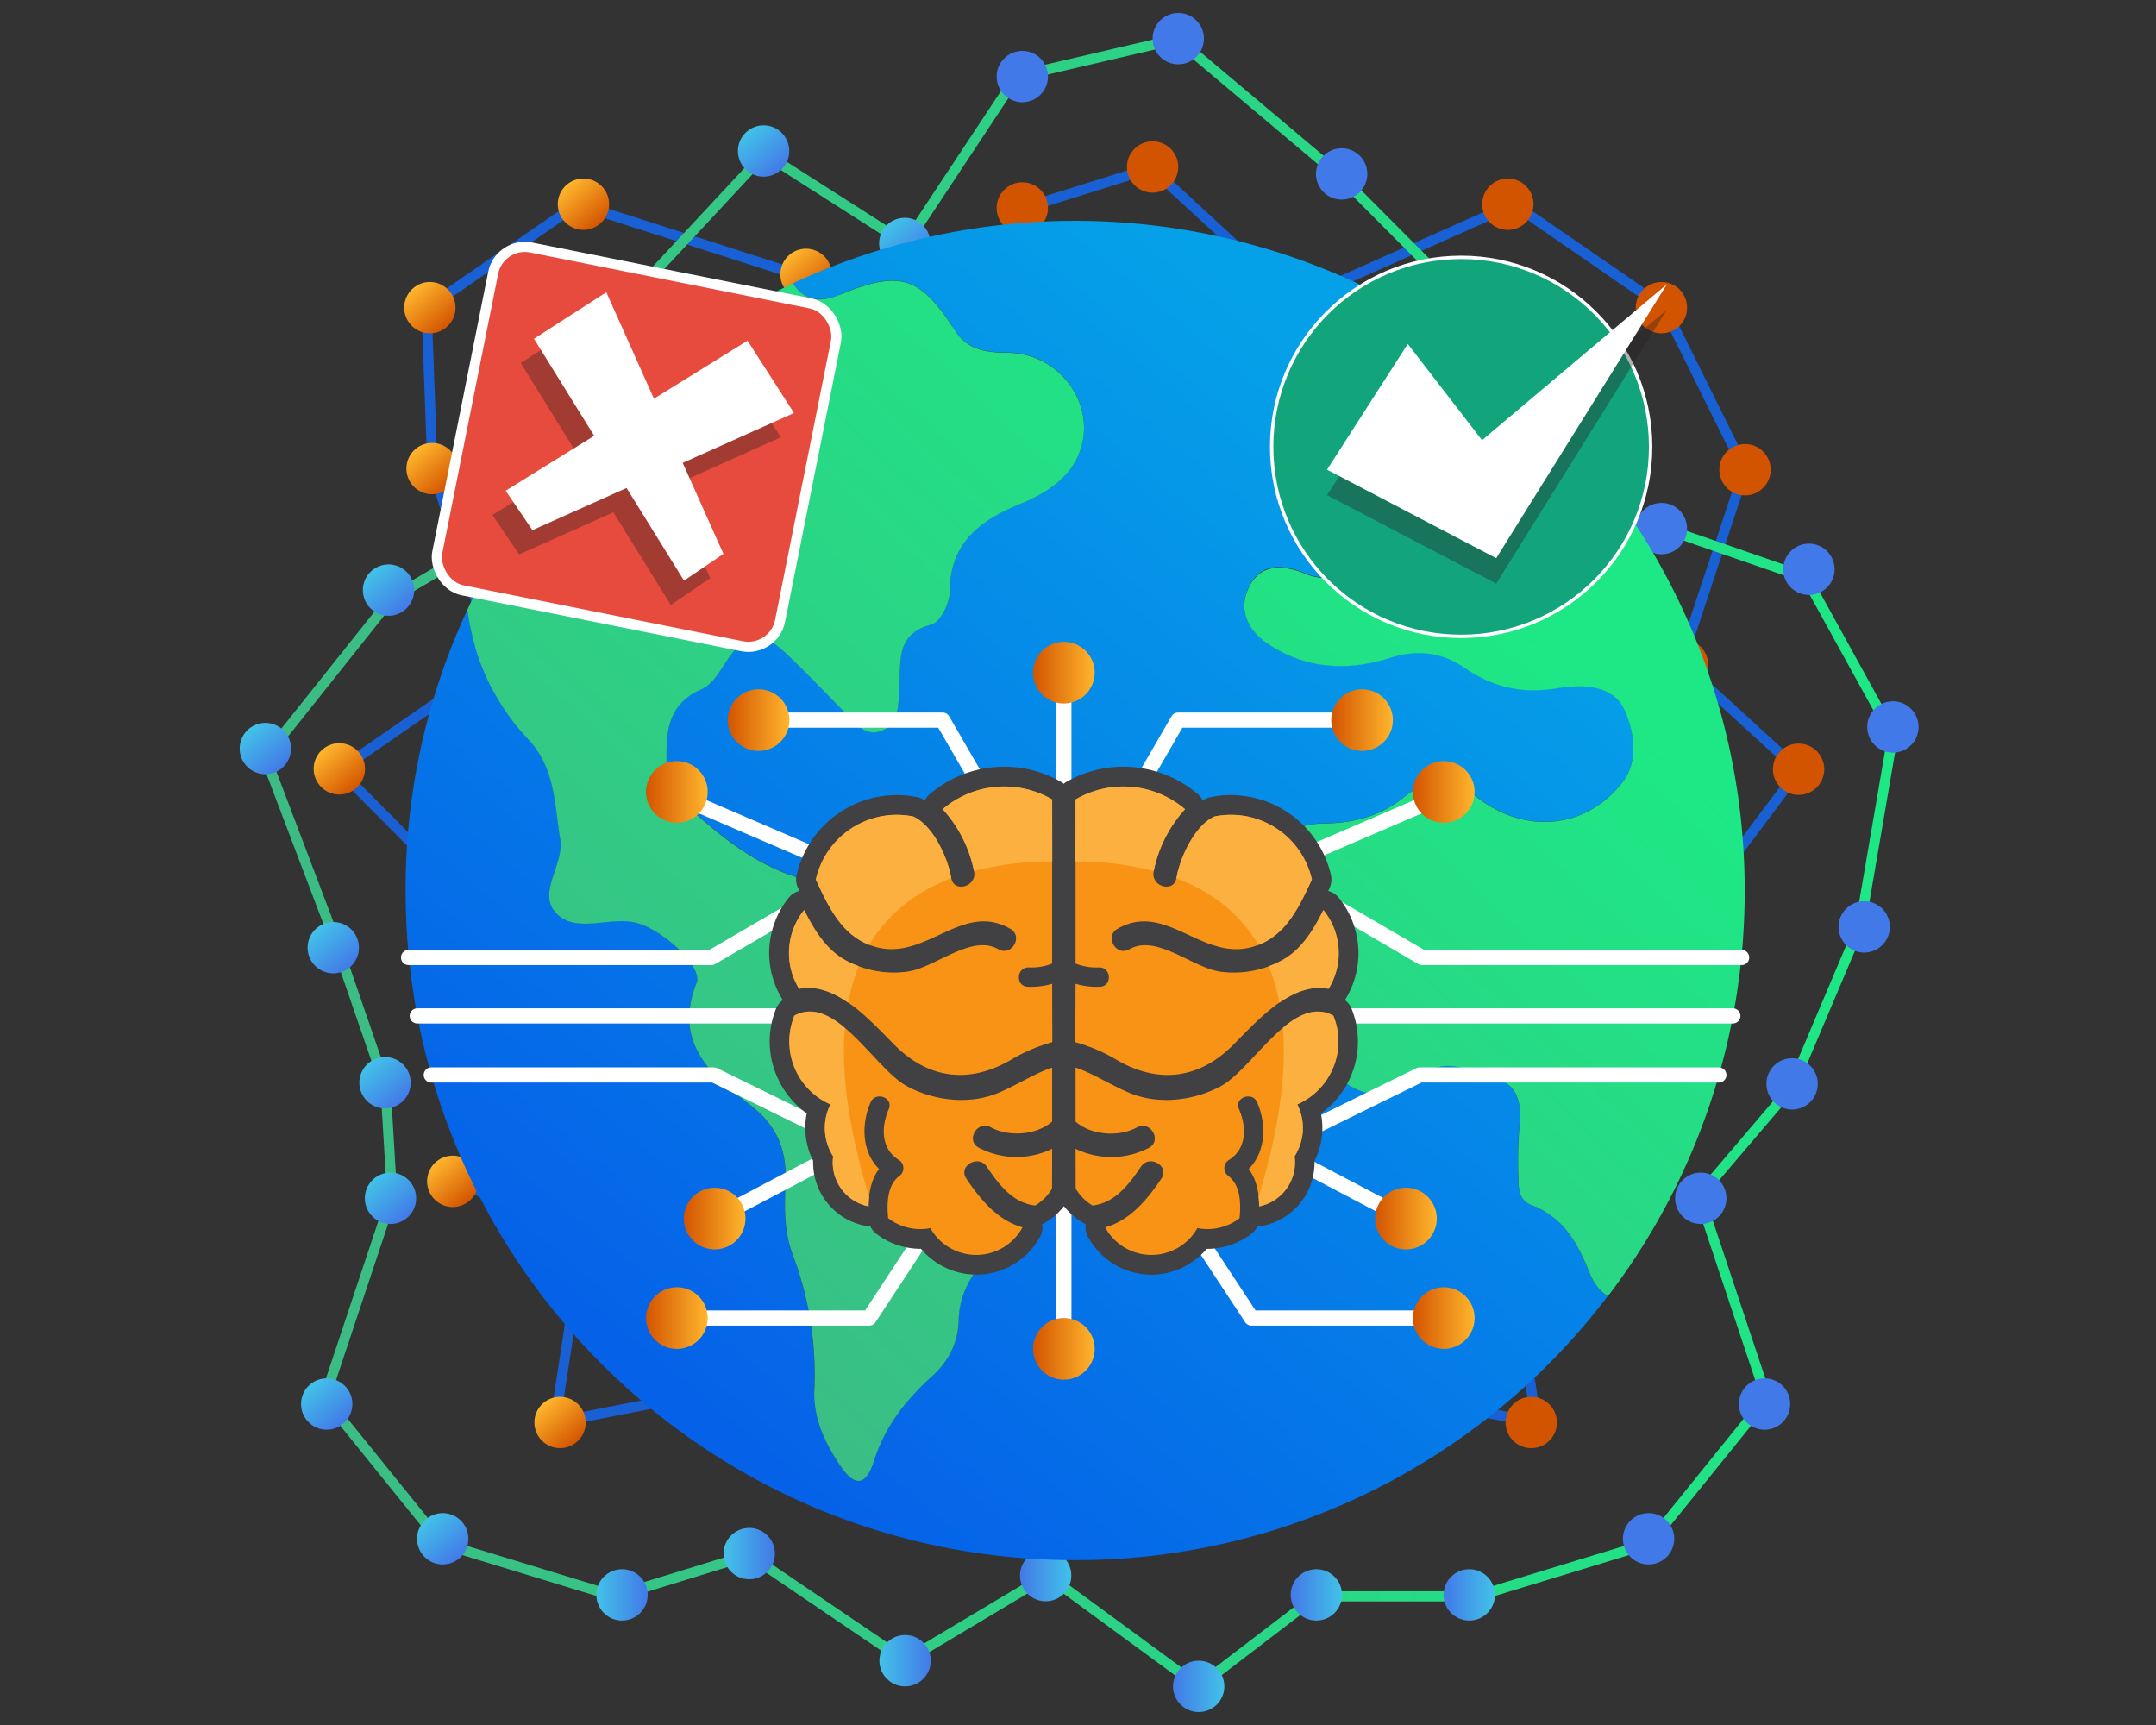<svg id="Layer_1" data-name="Layer 1" xmlns="http://www.w3.org/2000/svg" xmlns:xlink="http://www.w3.org/1999/xlink" viewBox="0 0 650 520"><rect x="0" y="0" width="650" height="520" fill="#333333" stroke="none"/><defs><style>.cls-1,.cls-2,.cls-69{fill:none;}.cls-1{stroke:#1860d3;}.cls-1,.cls-2,.cls-83,.cls-86{stroke-miterlimit:10;}.cls-1,.cls-2{stroke-width:3.06px;}.cls-2{stroke:url(#linear-gradient);}.cls-3{fill:url(#linear-gradient-2);}.cls-4{fill:url(#linear-gradient-3);}.cls-5{fill:url(#linear-gradient-4);}.cls-6{fill:url(#linear-gradient-5);}.cls-7{fill:url(#linear-gradient-6);}.cls-8{fill:url(#linear-gradient-7);}.cls-9{fill:url(#linear-gradient-8);}.cls-10{fill:url(#linear-gradient-9);}.cls-11{fill:url(#linear-gradient-10);}.cls-12{fill:url(#linear-gradient-11);}.cls-13{fill:url(#linear-gradient-12);}.cls-14{fill:url(#linear-gradient-13);}.cls-15{fill:url(#linear-gradient-14);}.cls-16{fill:url(#linear-gradient-15);}.cls-17{fill:url(#linear-gradient-16);}.cls-18{fill:url(#linear-gradient-17);}.cls-19{fill:url(#linear-gradient-18);}.cls-20{fill:url(#linear-gradient-19);}.cls-21{fill:url(#linear-gradient-20);}.cls-22{fill:url(#linear-gradient-21);}.cls-23{fill:url(#linear-gradient-22);}.cls-24{fill:url(#linear-gradient-23);}.cls-25{fill:url(#linear-gradient-24);}.cls-26{fill:url(#linear-gradient-25);}.cls-27{fill:url(#linear-gradient-26);}.cls-28{fill:url(#linear-gradient-27);}.cls-29{fill:url(#linear-gradient-28);}.cls-30{fill:url(#linear-gradient-29);}.cls-31{fill:url(#linear-gradient-30);}.cls-32{fill:url(#linear-gradient-31);}.cls-33{fill:url(#linear-gradient-32);}.cls-34{fill:url(#linear-gradient-33);}.cls-35{fill:url(#linear-gradient-34);}.cls-36{fill:url(#linear-gradient-35);}.cls-37{fill:url(#linear-gradient-36);}.cls-38{fill:url(#linear-gradient-37);}.cls-39{fill:url(#linear-gradient-38);}.cls-40{fill:url(#linear-gradient-39);}.cls-41{fill:url(#linear-gradient-40);}.cls-42{fill:url(#linear-gradient-41);}.cls-43{fill:url(#linear-gradient-42);}.cls-44{fill:url(#linear-gradient-43);}.cls-45{fill:url(#linear-gradient-44);}.cls-46{fill:url(#linear-gradient-45);}.cls-47{fill:url(#linear-gradient-46);}.cls-48{fill:url(#linear-gradient-47);}.cls-49{fill:url(#linear-gradient-48);}.cls-50{fill:url(#linear-gradient-49);}.cls-51{fill:url(#linear-gradient-50);}.cls-52{fill:url(#linear-gradient-51);}.cls-53{fill:url(#linear-gradient-52);}.cls-54{fill:url(#linear-gradient-53);}.cls-55{fill:url(#linear-gradient-54);}.cls-56{fill:url(#linear-gradient-55);}.cls-57{fill:url(#linear-gradient-56);}.cls-58{fill:url(#linear-gradient-57);}.cls-59{fill:url(#linear-gradient-58);}.cls-60{fill:url(#linear-gradient-59);}.cls-61{fill:url(#linear-gradient-60);}.cls-62{fill:url(#linear-gradient-61);}.cls-63{fill:url(#linear-gradient-62);}.cls-64{fill:url(#linear-gradient-63);}.cls-65{fill:url(#linear-gradient-64);}.cls-66{fill:url(#linear-gradient-65);}.cls-67{fill:url(#linear-gradient-66);}.cls-68{fill:url(#linear-gradient-67);}.cls-69,.cls-83,.cls-86{stroke:#fff;}.cls-69{stroke-linecap:round;stroke-linejoin:round;stroke-width:4.57px;}.cls-70{fill:url(#linear-gradient-68);}.cls-71{fill:url(#linear-gradient-69);}.cls-72{fill:url(#linear-gradient-70);}.cls-73{fill:url(#linear-gradient-71);}.cls-74{fill:url(#linear-gradient-72);}.cls-75{fill:url(#linear-gradient-73);}.cls-76{fill:url(#linear-gradient-74);}.cls-77{fill:url(#linear-gradient-75);}.cls-78{fill:url(#linear-gradient-76);}.cls-79{fill:url(#linear-gradient-77);}.cls-80{fill:#414042;}.cls-81{fill:#f99316;}.cls-82{fill:#fbb040;}.cls-83{fill:#12a57c;stroke-width:1.02px;}.cls-84,.cls-88{fill:#231f20;}.cls-84,.cls-87{opacity:0.35;}.cls-85{fill:#fff;}.cls-86{fill:#e64b3e;stroke-width:3.06px;}</style><linearGradient id="linear-gradient" x1="78.25" y1="260.2" x2="572.28" y2="260.2" gradientUnits="userSpaceOnUse"><stop offset="0" stop-color="#3dba85"/><stop offset="1" stop-color="#1de885"/></linearGradient><linearGradient id="linear-gradient-2" x1="-6210.45" y1="-4347.39" x2="-6194.97" y2="-4347.39" gradientTransform="translate(-5929.84 -3846.77) rotate(180)" gradientUnits="userSpaceOnUse"><stop offset="0" stop-color="#4279e8"/><stop offset="1" stop-color="#42c2e8"/></linearGradient><linearGradient id="linear-gradient-3" x1="-6163.47" y1="-4315.09" x2="-6148" y2="-4315.09" xlink:href="#linear-gradient-2"/><linearGradient id="linear-gradient-4" x1="-6125.11" y1="-4327.54" x2="-6109.63" y2="-4327.54" xlink:href="#linear-gradient-2"/><linearGradient id="linear-gradient-5" x1="-5934.44" y1="-1601.79" x2="-5918.96" y2="-1601.79" gradientTransform="translate(-2519.58 -5072.64) rotate(-130.73)" xlink:href="#linear-gradient-2"/><linearGradient id="linear-gradient-6" x1="-5880.84" y1="-1601.79" x2="-5865.36" y2="-1601.79" gradientTransform="translate(-2519.58 -5072.64) rotate(-130.73)" xlink:href="#linear-gradient-2"/><linearGradient id="linear-gradient-7" x1="-5846.39" y1="-1546.74" x2="-5830.91" y2="-1546.74" gradientTransform="translate(-2519.58 -5072.64) rotate(-130.73)" xlink:href="#linear-gradient-2"/><linearGradient id="linear-gradient-8" x1="-5818.91" y1="-1525.27" x2="-5803.44" y2="-1525.27" gradientTransform="translate(-2519.58 -5072.64) rotate(-130.73)" xlink:href="#linear-gradient-2"/><linearGradient id="linear-gradient-9" x1="-5777.87" y1="-1510.54" x2="-5762.4" y2="-1510.54" gradientTransform="translate(-2519.58 -5072.64) rotate(-130.73)" xlink:href="#linear-gradient-2"/><linearGradient id="linear-gradient-10" x1="-5719.03" y1="-1486.89" x2="-5703.55" y2="-1486.89" gradientTransform="translate(-2519.58 -5072.64) rotate(-130.73)" xlink:href="#linear-gradient-2"/><linearGradient id="linear-gradient-11" x1="-5707.07" y1="-1427.58" x2="-5691.59" y2="-1427.58" gradientTransform="translate(-2519.58 -5072.64) rotate(-130.73)" xlink:href="#linear-gradient-2"/><linearGradient id="linear-gradient-12" x1="-5717.76" y1="-1386.21" x2="-5702.29" y2="-1386.21" gradientTransform="translate(-2519.58 -5072.64) rotate(-130.73)" xlink:href="#linear-gradient-2"/><linearGradient id="linear-gradient-13" x1="-5728.16" y1="-1354.31" x2="-5712.68" y2="-1354.31" gradientTransform="translate(-2519.58 -5072.64) rotate(-130.73)" xlink:href="#linear-gradient-2"/><linearGradient id="linear-gradient-14" x1="-5688.23" y1="-1312.93" x2="-5672.75" y2="-1312.93" gradientTransform="translate(-2519.58 -5072.64) rotate(-130.73)" xlink:href="#linear-gradient-2"/><linearGradient id="linear-gradient-15" x1="-5680.53" y1="-1255.53" x2="-5665.05" y2="-1255.53" gradientTransform="translate(-2519.58 -5072.64) rotate(-130.73)" xlink:href="#linear-gradient-2"/><linearGradient id="linear-gradient-16" x1="-5729.42" y1="-1241.45" x2="-5713.95" y2="-1241.45" gradientTransform="translate(-2519.58 -5072.64) rotate(-130.73)" xlink:href="#linear-gradient-2"/><linearGradient id="linear-gradient-17" x1="-5763.8" y1="-1260.83" x2="-5748.32" y2="-1260.83" gradientTransform="translate(-2519.58 -5072.64) rotate(-130.73)" gradientUnits="userSpaceOnUse"><stop offset="0" stop-color="#d35400"/><stop offset="1" stop-color="#ffb62d"/></linearGradient><linearGradient id="linear-gradient-18" x1="-5717.06" y1="-1270.09" x2="-5701.59" y2="-1270.09" xlink:href="#linear-gradient-17"/><linearGradient id="linear-gradient-19" x1="-5657.25" y1="-1307.15" x2="-5641.77" y2="-1307.15" xlink:href="#linear-gradient-17"/><linearGradient id="linear-gradient-20" x1="-5650.67" y1="-1362.58" x2="-5635.19" y2="-1362.58" xlink:href="#linear-gradient-17"/><linearGradient id="linear-gradient-21" x1="-5687.88" y1="-1393.73" x2="-5672.4" y2="-1393.73" xlink:href="#linear-gradient-17"/><linearGradient id="linear-gradient-22" x1="-5744.79" y1="-1417.91" x2="-5729.31" y2="-1417.91" xlink:href="#linear-gradient-17"/><linearGradient id="linear-gradient-23" x1="-5738.23" y1="-1473.99" x2="-5722.75" y2="-1473.99" xlink:href="#linear-gradient-17"/><linearGradient id="linear-gradient-24" x1="-5807.56" y1="-1468.97" x2="-5792.08" y2="-1468.97" xlink:href="#linear-gradient-17"/><linearGradient id="linear-gradient-25" x1="-5836.55" y1="-1493.92" x2="-5821.07" y2="-1493.92" xlink:href="#linear-gradient-17"/><linearGradient id="linear-gradient-26" x1="-5854.76" y1="-1529.18" x2="-5839.28" y2="-1529.18" xlink:href="#linear-gradient-17"/><linearGradient id="linear-gradient-27" x1="-5892.67" y1="-1511.93" x2="-5877.19" y2="-1511.93" xlink:href="#linear-gradient-17"/><linearGradient id="linear-gradient-28" x1="-5930.96" y1="-1552.11" x2="-5915.48" y2="-1552.11" xlink:href="#linear-gradient-17"/><linearGradient id="linear-gradient-29" x1="-5960.86" y1="-1499.08" x2="-5945.39" y2="-1499.08" xlink:href="#linear-gradient-17"/><linearGradient id="linear-gradient-30" x1="-5985.82" y1="-1482.64" x2="-5970.34" y2="-1482.64" xlink:href="#linear-gradient-17"/><linearGradient id="linear-gradient-31" x1="-6001.75" y1="-1453.17" x2="-5986.27" y2="-1453.17" xlink:href="#linear-gradient-17"/><linearGradient id="linear-gradient-32" x1="-6035.53" y1="-1448.96" x2="-6020.05" y2="-1448.96" xlink:href="#linear-gradient-17"/><linearGradient id="linear-gradient-33" x1="1738.77" y1="-4355.13" x2="1754.24" y2="-4355.13" gradientTransform="matrix(1, 0, 0, -1, -1385.13, -3846.77)" xlink:href="#linear-gradient-2"/><linearGradient id="linear-gradient-34" x1="1692.63" y1="-4321.72" x2="1708.11" y2="-4321.72" gradientTransform="matrix(1, 0, 0, -1, -1385.13, -3846.77)" xlink:href="#linear-gradient-2"/><linearGradient id="linear-gradient-35" x1="1774.25" y1="-4327.54" x2="1789.73" y2="-4327.54" gradientTransform="matrix(1, 0, 0, -1, -1385.13, -3846.77)" xlink:href="#linear-gradient-2"/><linearGradient id="linear-gradient-36" x1="1820.35" y1="-4327.54" x2="1835.83" y2="-4327.54" gradientTransform="matrix(1, 0, 0, -1, -1385.13, -3846.77)" xlink:href="#linear-gradient-2"/><linearGradient id="linear-gradient-37" x1="-750.35" y1="-7623.05" x2="-734.88" y2="-7623.05" gradientTransform="matrix(0.65, -0.76, -0.76, -0.65, -4795.39, -5072.64)" xlink:href="#linear-gradient-2"/><linearGradient id="linear-gradient-38" x1="-696.75" y1="-7623.05" x2="-681.28" y2="-7623.05" gradientTransform="matrix(0.65, -0.76, -0.76, -0.65, -4795.39, -5072.64)" xlink:href="#linear-gradient-2"/><linearGradient id="linear-gradient-39" x1="-662.3" y1="-7568.01" x2="-646.83" y2="-7568.01" gradientTransform="matrix(0.65, -0.76, -0.76, -0.65, -4795.39, -5072.64)" xlink:href="#linear-gradient-2"/><linearGradient id="linear-gradient-40" x1="-618.2" y1="-7566.37" x2="-602.73" y2="-7566.37" gradientTransform="matrix(0.65, -0.76, -0.76, -0.65, -4795.39, -5072.64)" xlink:href="#linear-gradient-2"/><linearGradient id="linear-gradient-41" x1="-568.16" y1="-7551.97" x2="-552.68" y2="-7551.97" gradientTransform="matrix(0.65, -0.76, -0.76, -0.65, -4795.39, -5072.64)" xlink:href="#linear-gradient-2"/><linearGradient id="linear-gradient-42" x1="-516.84" y1="-7519.21" x2="-501.37" y2="-7519.21" gradientTransform="matrix(0.65, -0.76, -0.76, -0.65, -4795.39, -5072.64)" xlink:href="#linear-gradient-2"/><linearGradient id="linear-gradient-43" x1="-497.35" y1="-7469.01" x2="-481.87" y2="-7469.01" gradientTransform="matrix(0.65, -0.76, -0.76, -0.65, -4795.39, -5072.64)" xlink:href="#linear-gradient-2"/><linearGradient id="linear-gradient-44" x1="-517.05" y1="-7427.3" x2="-501.58" y2="-7427.3" gradientTransform="matrix(0.65, -0.76, -0.76, -0.65, -4795.39, -5072.64)" xlink:href="#linear-gradient-2"/><linearGradient id="linear-gradient-45" x1="-544.08" y1="-7375.58" x2="-528.6" y2="-7375.58" gradientTransform="matrix(0.65, -0.76, -0.76, -0.65, -4795.39, -5072.64)" xlink:href="#linear-gradient-2"/><linearGradient id="linear-gradient-46" x1="-504.14" y1="-7334.19" x2="-488.66" y2="-7334.19" gradientTransform="matrix(0.65, -0.76, -0.76, -0.65, -4795.39, -5072.64)" xlink:href="#linear-gradient-2"/><linearGradient id="linear-gradient-47" x1="-498.94" y1="-7284.49" x2="-483.46" y2="-7284.49" gradientTransform="matrix(0.65, -0.76, -0.76, -0.65, -4795.39, -5072.64)" xlink:href="#linear-gradient-2"/><linearGradient id="linear-gradient-48" x1="-500.16" y1="-7220.54" x2="-484.69" y2="-7220.54" gradientTransform="matrix(0.65, -0.76, -0.76, -0.65, -4795.39, -5072.64)" xlink:href="#linear-gradient-2"/><linearGradient id="linear-gradient-49" x1="-539.51" y1="-7192.37" x2="-524.03" y2="-7192.37" gradientTransform="matrix(0.65, -0.76, -0.76, -0.65, -4795.39, -5072.64)" xlink:href="#linear-gradient-2"/><linearGradient id="linear-gradient-50" x1="-534.54" y1="-7239.92" x2="-519.06" y2="-7239.92" gradientTransform="matrix(0.65, -0.76, -0.76, -0.65, -4795.39, -5072.64)" xlink:href="#linear-gradient-17"/><linearGradient id="linear-gradient-51" x1="-569.53" y1="-7218.22" x2="-554.05" y2="-7218.22" gradientTransform="matrix(0.65, -0.76, -0.76, -0.65, -4795.39, -5072.64)" xlink:href="#linear-gradient-17"/><linearGradient id="linear-gradient-52" x1="-535.47" y1="-7299.05" x2="-519.99" y2="-7299.05" gradientTransform="matrix(0.65, -0.76, -0.76, -0.65, -4795.39, -5072.64)" xlink:href="#linear-gradient-17"/><linearGradient id="linear-gradient-53" x1="-473.17" y1="-7328.41" x2="-457.69" y2="-7328.41" gradientTransform="matrix(0.65, -0.76, -0.76, -0.65, -4795.39, -5072.64)" xlink:href="#linear-gradient-17"/><linearGradient id="linear-gradient-54" x1="-466.58" y1="-7383.84" x2="-451.11" y2="-7383.84" gradientTransform="matrix(0.65, -0.76, -0.76, -0.65, -4795.39, -5072.64)" xlink:href="#linear-gradient-17"/><linearGradient id="linear-gradient-55" x1="-487.17" y1="-7434.83" x2="-471.69" y2="-7434.83" gradientTransform="matrix(0.65, -0.76, -0.76, -0.65, -4795.39, -5072.64)" xlink:href="#linear-gradient-17"/><linearGradient id="linear-gradient-56" x1="-544.08" y1="-7459" x2="-528.6" y2="-7459" gradientTransform="matrix(0.65, -0.76, -0.76, -0.65, -4795.39, -5072.64)" xlink:href="#linear-gradient-17"/><linearGradient id="linear-gradient-57" x1="-545.05" y1="-7505.97" x2="-529.57" y2="-7505.97" gradientTransform="matrix(0.65, -0.76, -0.76, -0.65, -4795.39, -5072.64)" xlink:href="#linear-gradient-17"/><linearGradient id="linear-gradient-58" x1="-606.85" y1="-7510.06" x2="-591.38" y2="-7510.06" gradientTransform="matrix(0.65, -0.76, -0.76, -0.65, -4795.39, -5072.64)" xlink:href="#linear-gradient-17"/><linearGradient id="linear-gradient-59" x1="-635.84" y1="-7535.01" x2="-620.36" y2="-7535.01" gradientTransform="matrix(0.65, -0.76, -0.76, -0.65, -4795.39, -5072.64)" xlink:href="#linear-gradient-17"/><linearGradient id="linear-gradient-60" x1="-670.68" y1="-7550.45" x2="-655.2" y2="-7550.45" gradientTransform="matrix(0.65, -0.76, -0.76, -0.65, -4795.39, -5072.64)" xlink:href="#linear-gradient-17"/><linearGradient id="linear-gradient-61" x1="-708.58" y1="-7533.19" x2="-693.11" y2="-7533.19" gradientTransform="matrix(0.65, -0.76, -0.76, -0.65, -4795.39, -5072.64)" xlink:href="#linear-gradient-17"/><linearGradient id="linear-gradient-62" x1="-746.88" y1="-7573.38" x2="-731.4" y2="-7573.38" gradientTransform="matrix(0.65, -0.76, -0.76, -0.65, -4795.39, -5072.64)" xlink:href="#linear-gradient-17"/><linearGradient id="linear-gradient-63" x1="-801.73" y1="-7503.9" x2="-786.26" y2="-7503.9" gradientTransform="matrix(0.65, -0.76, -0.76, -0.65, -4795.39, -5072.64)" xlink:href="#linear-gradient-17"/><linearGradient id="linear-gradient-64" x1="-817.66" y1="-7474.43" x2="-802.18" y2="-7474.43" gradientTransform="matrix(0.65, -0.76, -0.76, -0.65, -4795.39, -5072.64)" xlink:href="#linear-gradient-17"/><linearGradient id="linear-gradient-65" x1="436.41" y1="137.51" x2="204.68" y2="418.55" gradientUnits="userSpaceOnUse"><stop offset="0" stop-color="#05a1e8"/><stop offset="1" stop-color="#0562e8"/></linearGradient><linearGradient id="linear-gradient-66" x1="139.02" y1="373.23" x2="390.09" y2="105.16" xlink:href="#linear-gradient"/><linearGradient id="linear-gradient-67" x1="259.75" y1="465.88" x2="493.48" y2="216.33" xlink:href="#linear-gradient"/><linearGradient id="linear-gradient-68" x1="219.41" y1="217.07" x2="237.98" y2="217.07" gradientTransform="matrix(1, 0, 0, 1, 0, 0)" xlink:href="#linear-gradient-17"/><linearGradient id="linear-gradient-69" x1="194.77" y1="397.32" x2="213.35" y2="397.32" gradientTransform="matrix(1, 0, 0, 1, 0, 0)" xlink:href="#linear-gradient-17"/><linearGradient id="linear-gradient-70" x1="194.77" y1="238.73" x2="213.35" y2="238.73" gradientTransform="matrix(1, 0, 0, 1, 0, 0)" xlink:href="#linear-gradient-17"/><linearGradient id="linear-gradient-71" x1="206.17" y1="367.33" x2="224.75" y2="367.33" gradientTransform="matrix(1, 0, 0, 1, 0, 0)" xlink:href="#linear-gradient-17"/><linearGradient id="linear-gradient-72" x1="311.45" y1="202.76" x2="330.02" y2="202.76" gradientTransform="matrix(1, 0, 0, 1, 0, 0)" xlink:href="#linear-gradient-17"/><linearGradient id="linear-gradient-73" x1="311.45" y1="406.61" x2="330.02" y2="406.61" gradientTransform="matrix(1, 0, 0, 1, 0, 0)" xlink:href="#linear-gradient-17"/><linearGradient id="linear-gradient-74" x1="401.35" y1="217.07" x2="419.93" y2="217.07" gradientTransform="matrix(1, 0, 0, 1, 0, 0)" xlink:href="#linear-gradient-17"/><linearGradient id="linear-gradient-75" x1="425.99" y1="397.32" x2="444.56" y2="397.32" gradientTransform="matrix(1, 0, 0, 1, 0, 0)" xlink:href="#linear-gradient-17"/><linearGradient id="linear-gradient-76" x1="425.99" y1="238.73" x2="444.56" y2="238.73" gradientTransform="matrix(1, 0, 0, 1, 0, 0)" xlink:href="#linear-gradient-17"/><linearGradient id="linear-gradient-77" x1="414.59" y1="367.33" x2="433.16" y2="367.33" gradientTransform="matrix(1, 0, 0, 1, 0, 0)" xlink:href="#linear-gradient-17"/></defs><polyline class="cls-1" points="307.35 63.14 347.16 50.7 390.67 90.83 456.34 61.56 501.89 92.96 525.99 141.6 506.75 199.75 542.25 232.24 504.98 282 504.98 320.69 492.82 355.85 454.79 373.98 463.19 428.81 403.27 417.1 370.77 424.83 342.03 417.98 315.25 440.75 288.46 417.98 259.72 424.83 227.22 417.1 167.3 428.81 175.7 373.98 137.67 355.85 151.38 320.36 151.38 281.67 102.3 232.14 149.61 199.41 130.38 141.26 128.6 92.96 174.15 61.56 244.03 83.93 280.85 112.46 309.06 63.14"/><polygon class="cls-2" points="315.82 474.96 272.87 500.62 225.89 468.77 185.43 481.22 133.25 465.3 97.87 421.52 118.21 360.49 116.22 327.43 101.66 285.19 80 228.14 118.03 180.38 154.7 158.95 188.52 146.91 192.5 87.21 230.54 46.34 273.11 73.54 306.49 23.08 354.9 11.79 404.16 53.25 437.99 87.21 441.97 146.91 501.67 159.29 544.48 174.12 570.68 221.64 560.84 278.92 540.14 327.77 512.28 360.49 532.62 421.52 497.24 465.3 445.06 481.22 396.86 481.22 361.38 508.36 315.82 474.96"/><circle class="cls-3" cx="272.87" cy="500.62" r="7.74"/><circle class="cls-4" cx="225.89" cy="468.33" r="7.74"/><circle class="cls-5" cx="187.53" cy="480.77" r="7.74"/><circle class="cls-6" cx="133.47" cy="463.86" r="7.74"/><circle class="cls-7" cx="98.5" cy="423.24" r="7.74"/><circle class="cls-8" cx="117.73" cy="361.22" r="7.74"/><circle class="cls-9" cx="116.08" cy="326.39" r="7.74"/><circle class="cls-10" cx="100.47" cy="285.68" r="7.74"/><circle class="cls-11" cx="80" cy="225.65" r="7.74"/><circle class="cls-12" cx="117.14" cy="177.89" r="7.74"/><circle class="cls-13" cx="155.47" cy="159" r="7.74"/><circle class="cls-14" cx="186.42" cy="146.07" r="7.74"/><circle class="cls-15" cx="191.73" cy="88.81" r="7.74"/><circle class="cls-16" cx="230.21" cy="45.52" r="7.74"/><circle class="cls-17" cx="272.78" cy="73.39" r="7.74"/><circle class="cls-18" cx="280.52" cy="112.08" r="7.74"/><circle class="cls-19" cx="243.01" cy="82.71" r="7.74"/><circle class="cls-20" cx="175.9" cy="61.56" r="7.74"/><circle class="cls-21" cx="129.6" cy="92.74" r="7.74"/><circle class="cls-22" cx="130.26" cy="141.26" r="7.74"/><circle class="cls-23" cx="149.07" cy="200.17" r="7.74"/><circle class="cls-24" cx="102.3" cy="231.78" r="7.74"/><circle class="cls-25" cx="151.34" cy="281.05" r="7.74"/><circle class="cls-26" cx="151.34" cy="319.3" r="7.74"/><circle class="cls-27" cx="136.5" cy="356.11" r="7.74"/><circle class="cls-28" cx="174.31" cy="373.58" r="7.74"/><circle class="cls-29" cx="168.85" cy="428.81" r="7.74"/><circle class="cls-30" cx="228.54" cy="416.87" r="7.74"/><circle class="cls-31" cx="257.29" cy="425.06" r="7.74"/><circle class="cls-32" cx="290.01" cy="417.9" r="7.74"/><circle class="cls-33" cx="315.25" cy="440.75" r="7.74"/><circle class="cls-34" cx="361.38" cy="508.36" r="7.74"/><circle class="cls-35" cx="315.25" cy="474.96" r="7.74"/><circle class="cls-36" cx="396.86" cy="480.77" r="7.74"/><circle class="cls-37" cx="442.96" cy="480.77" r="7.74"/><circle class="cls-38" cx="497.02" cy="463.86" r="7.74"/><circle class="cls-39" cx="531.99" cy="423.24" r="7.74"/><circle class="cls-40" cx="512.76" cy="361.22" r="7.74"/><circle class="cls-41" cx="540.29" cy="326.73" r="7.74"/><circle class="cls-42" cx="562.03" cy="279.41" r="7.74"/><circle class="cls-43" cx="570.68" cy="219.15" r="7.74"/><circle class="cls-44" cx="545.36" cy="171.62" r="7.74"/><circle class="cls-45" cx="500.89" cy="159.34" r="7.74"/><circle class="cls-46" cx="444.07" cy="146.07" r="7.74"/><circle class="cls-47" cx="438.76" cy="88.81" r="7.74"/><circle class="cls-48" cx="404.49" cy="52.43" r="7.74"/><circle class="cls-49" cx="355.23" cy="11.64" r="7.74"/><circle class="cls-50" cx="308.21" cy="23.08" r="7.74"/><circle class="cls-51" cx="347.49" cy="50.33" r="7.74"/><circle class="cls-52" cx="308.21" cy="62.69" r="7.74"/><circle class="cls-53" cx="391.69" cy="89.62" r="7.74"/><circle class="cls-54" cx="454.59" cy="61.56" r="7.74"/><circle class="cls-55" cx="500.89" cy="92.74" r="7.74"/><circle class="cls-56" cx="526.1" cy="141.6" r="7.74"/><circle class="cls-57" cx="507.29" cy="200.5" r="7.74"/><circle class="cls-58" cx="542.25" cy="231.89" r="7.74"/><circle class="cls-59" cx="505.02" cy="281.39" r="7.74"/><circle class="cls-60" cx="505.02" cy="319.64" r="7.74"/><circle class="cls-61" cx="493.99" cy="356.11" r="7.74"/><circle class="cls-62" cx="456.18" cy="373.58" r="7.74"/><circle class="cls-63" cx="461.65" cy="428.81" r="7.74"/><circle class="cls-64" cx="373.2" cy="425.06" r="7.74"/><circle class="cls-65" cx="340.48" cy="417.9" r="7.74"/><path class="cls-66" d="M489.14,235.81c-10.9,14-28.94,15.63-43.11,5-7.42-5.48-14.64-7.15-22.66-.6-6.62,5.41-14.57,7.75-23.26,7.95A27.64,27.64,0,0,0,385.68,252c-7.76,4.61-8.09,14.37-.74,19,12.57,8,15.44,13.9,10.09,28.07-4.54,12.1,1.07,19.58,9.16,26.27s16.78,5.28,24.73-1.21c7.75-6.28,15.24-.33,22.39,1.27,6.35,1.41,7.48,7.82,6.75,14.17a127.12,127.12,0,0,0-.33,15.24c0,3.27.2,7,3.8,8.35,9.63,3.68,13.91,11.17,17.58,20.32,1.07,2.74,2.94,5.68,5.62,7.22a201.32,201.32,0,0,1-160.61,79.6c-111.48,0-201.84-90.36-201.84-201.84a199.48,199.48,0,0,1,18.64-84.68c2,14.43,7.69,27.73,18.32,39,8.35,8.82,7.88,19.78,9.69,30.14,1.2,7.15-6.42,15.64-1.87,21.52,5.54,7.22,15.77,1.94,23.86,3.48S212,291.21,210,296.29c-7,17.65,4,27.74,15.57,36.36,8.83,6.55,11.63,14.1,11.23,24.06-.33,7.29-.46,14.44,2.14,21.46a102,102,0,0,1,6.55,40.5c-.4,8.75,3.08,16,7.82,23.19s8,5.08,10.09-1.27c3.28-10.43,9.56-18.51,17.51-25.66,4.95-4.48,8-10,8.09-17.11.2-8.89,5-15.51,11.23-21.53,17.18-16.84,27.14-37.09,27.4-61.42.2-15.1-2.74-18.24-17.58-20.85-3.2-.54-6.55-.13-9.75-.74-10.43-2.13-23-1.87-28.21-13.1-4-8.68-12.43-12.9-18.38-13.3-20.85-1.33-34.82-13.16-48.92-26.06a11.14,11.14,0,0,1-3.81-8.56c-.07-9.69-.94-19.58,10.63-24.59,3-1.27,5.21-4.95,7.15-8,6.21-9.49,10.36-10.22,18.58-2.4,5.75,5.41,11.16,11.16,16.77,16.84,3.28,3.34,6.55,8.15,11.63,6.15,5.55-2.14,5-8.09,5.42-13.17.53-7.55-1.34-16,9.69-18.91,2.6-.67,5.48-6.42,5.48-9.83.06-15.44,10-22,22.25-26.93,6.22-2.54,12.37-6.69,15.38-12,8.48-14.7-2.94-32.88-20-33.15-6.35-.06-12.09-.6-16.1-6.75-10.36-16.1-16.31-18.31-34.29-10.89-7.35,3.07-11.5,1.4-14.57-3.21a201.62,201.62,0,0,1,231.18,43.78c-.53,1.34-1,2.74-1.6,4.08-5.15,11.29-10.56,12.9-20.32,6.21-15.91-10.83-27.13-5.68-28.87,13.44a49.26,49.26,0,0,1-.34,5.41c-1.8,10.76-15.5,18.71-25.13,14.64-6.61-2.81-13.5-3.55-17.17,3.47s-.94,13.3,5.81,17.71c11.56,7.62,24.33,8,36.56,4,8.56-2.67,15.77-1.47,22.19,2.88,8.89,6.08,17.51,8.08,28.34,6.28,6.75-1.07,16.51-1.34,20.12,6.62C492.75,220.57,494.15,229.46,489.14,235.81Z"/><path class="cls-67" d="M327.66,314.87c-.26,24.33-10.22,44.58-27.4,61.42-6.22,6-11,12.64-11.23,21.53-.13,7.08-3.14,12.63-8.09,17.11-7.95,7.15-14.23,15.23-17.51,25.66-2.07,6.35-5.21,8.56-10.09,1.27s-8.22-14.44-7.82-23.19a102,102,0,0,0-6.55-40.5c-2.6-7-2.47-14.17-2.14-21.46.4-10-2.4-17.51-11.23-24.06C214,324,203,313.94,210,296.29c2-5.08-11-16.84-19.11-18.31s-18.32,3.74-23.86-3.48c-4.55-5.88,3.07-14.37,1.87-21.52-1.81-10.36-1.34-21.32-9.69-30.14-10.63-11.3-16.31-24.6-18.32-39A201.73,201.73,0,0,1,239,85.49c3.07,4.61,7.22,6.28,14.57,3.21,18-7.42,23.93-5.21,34.29,10.89,4,6.15,9.75,6.69,16.1,6.75,17.05.27,28.47,18.45,20,33.15-3,5.28-9.16,9.43-15.38,12-12.29,4.94-22.19,11.49-22.25,26.93,0,3.41-2.88,9.16-5.48,9.83-11,2.87-9.16,11.36-9.69,18.91-.4,5.08.13,11-5.42,13.17-5.08,2-8.35-2.81-11.63-6.15-5.61-5.68-11-11.43-16.77-16.84-8.22-7.82-12.37-7.09-18.58,2.4-1.94,3-4.15,6.69-7.15,8-11.57,5-10.7,14.9-10.63,24.59a11.14,11.14,0,0,0,3.81,8.56c14.1,12.9,28.07,24.73,48.92,26.06,5.95.4,14.37,4.62,18.38,13.3,5.22,11.23,17.78,11,28.21,13.1,3.2.61,6.55.2,9.75.74C324.92,296.63,327.86,299.77,327.66,314.87Z"/><path class="cls-68" d="M526,268.49a201.1,201.1,0,0,1-41.23,122.24c-2.68-1.54-4.55-4.48-5.62-7.22-3.67-9.15-7.95-16.64-17.58-20.32-3.6-1.33-3.8-5.08-3.8-8.35a127.12,127.12,0,0,1,.33-15.24c.73-6.35-.4-12.76-6.75-14.17-7.15-1.6-14.64-7.55-22.39-1.27-7.95,6.49-16.51,8-24.73,1.21S390.49,311.2,395,299.1c5.35-14.17,2.48-20.05-10.09-28.07-7.35-4.68-7-14.44.74-19a27.64,27.64,0,0,1,14.43-3.81c8.69-.2,16.64-2.54,23.26-7.95,8-6.55,15.24-4.88,22.66.6,14.17,10.62,32.21,9,43.11-5,5-6.35,3.61-15.24.67-21.79-3.61-8-13.37-7.69-20.12-6.62-10.83,1.8-19.45-.2-28.34-6.28-6.42-4.35-13.63-5.55-22.19-2.88-12.23,3.95-25,3.61-36.56-4-6.75-4.41-9.42-10.82-5.81-17.71s10.56-6.28,17.17-3.47c9.63,4.07,23.33-3.88,25.13-14.64a49.26,49.26,0,0,0,.34-5.41c1.74-19.12,13-24.27,28.87-13.44,9.76,6.69,15.17,5.08,20.32-6.21.6-1.34,1.07-2.74,1.6-4.08A201,201,0,0,1,526,268.49Z"/><polyline class="cls-69" points="258.9 262.72 214.47 288.64 123.17 288.64"/><polyline class="cls-69" points="257.86 345.01 215.22 324.05 130.02 324.05"/><line class="cls-69" x1="246.35" y1="306.24" x2="125.8" y2="306.24"/><polyline class="cls-69" points="384.34 262.72 428.76 288.64 525.08 288.64"/><polyline class="cls-69" points="385.38 345.01 428.02 324.05 518.21 324.05"/><line class="cls-69" x1="396.88" y1="306.24" x2="522.43" y2="306.24"/><polyline class="cls-69" points="300.69 245.62 284.18 217.08 230.79 217.08"/><path class="cls-70" d="M219.41,217.08a9.29,9.29,0,1,0,9.29-9.29A9.29,9.29,0,0,0,219.41,217.08Z"/><polyline class="cls-69" points="284.18 363.65 262.04 397.32 208.53 397.32"/><path class="cls-71" d="M194.77,397.32a9.29,9.29,0,1,0,9.29-9.28A9.3,9.3,0,0,0,194.77,397.32Z"/><line class="cls-69" x1="256.08" y1="262.22" x2="208.53" y2="241.76"/><path class="cls-72" d="M194.77,238.73a9.29,9.29,0,1,0,9.29-9.29A9.29,9.29,0,0,0,194.77,238.73Z"/><line class="cls-69" x1="257.86" y1="345.02" x2="215.46" y2="367.33"/><path class="cls-73" d="M206.17,367.33a9.29,9.29,0,1,0,9.29-9.29A9.29,9.29,0,0,0,206.17,367.33Z"/><line class="cls-69" x1="320.74" y1="203.88" x2="320.74" y2="406.95"/><path class="cls-74" d="M311.45,202.76a9.29,9.29,0,1,0,9.29-9.28A9.29,9.29,0,0,0,311.45,202.76Z"/><path class="cls-75" d="M311.45,406.61a9.29,9.29,0,1,0,9.29-9.29A9.28,9.28,0,0,0,311.45,406.61Z"/><polyline class="cls-69" points="338.64 245.62 355.16 217.08 408.55 217.08"/><path class="cls-76" d="M419.93,217.08a9.29,9.29,0,1,1-9.29-9.29A9.29,9.29,0,0,1,419.93,217.08Z"/><polyline class="cls-69" points="355.16 363.65 377.3 397.32 430.81 397.32"/><path class="cls-77" d="M444.56,397.32a9.29,9.29,0,1,1-9.28-9.28A9.29,9.29,0,0,1,444.56,397.32Z"/><line class="cls-69" x1="383.25" y1="262.22" x2="430.81" y2="241.76"/><path class="cls-78" d="M444.56,238.73a9.29,9.29,0,1,1-9.28-9.29A9.28,9.28,0,0,1,444.56,238.73Z"/><line class="cls-69" x1="381.48" y1="345.02" x2="423.88" y2="367.33"/><path class="cls-79" d="M433.16,367.33a9.29,9.29,0,1,1-9.28-9.29A9.28,9.28,0,0,1,433.16,367.33Z"/><path class="cls-80" d="M236.05,301.44c-.06-.09-.16-.15-.21-.25a26.52,26.52,0,0,1,1.95-30.57,6,6,0,0,1,3.21-2.05l-.43-.93a5.88,5.88,0,0,1-.41-3.83A31.05,31.05,0,0,1,269,239.71a30,30,0,0,1,7.53.61,6.09,6.09,0,0,1,1.31.43c.34.16.68.33,1,.51a6,6,0,0,1,1.44-1.85,34.55,34.55,0,0,1,39.9-3.55c.2.12.35.28.53.41a5.53,5.53,0,0,1,.52-.41,34.55,34.55,0,0,1,39.9,3.55,5.89,5.89,0,0,1,1.45,1.85c.33-.18.66-.35,1-.51a5.92,5.92,0,0,1,1.31-.43,29.94,29.94,0,0,1,7.52-.61,31.05,31.05,0,0,1,28.86,24.1,6.42,6.42,0,0,1-.47,4c-.13.26-.25.52-.37.78a6,6,0,0,1,3.21,2.05,26.55,26.55,0,0,1,2,30.57c-.06.1-.15.16-.21.25a6,6,0,0,1,2,2.49,26.62,26.62,0,0,1-9.2,31.7,21.76,21.76,0,0,1-1.93,14.3,19.4,19.4,0,0,1-15.55,19.55,6.21,6.21,0,0,1-1.66.1,5.86,5.86,0,0,1-1.84,2.35,22.22,22.22,0,0,1-13.46,4.52,21.92,21.92,0,0,1-16.72,7.78,21.05,21.05,0,0,1-2.49-.15A21.86,21.86,0,0,1,328,372.82a6,6,0,0,1-.65-3.84,6.29,6.29,0,0,1-1-.47,20.48,20.48,0,0,1-5.58-4.91,20.62,20.62,0,0,1-5.58,4.91,6,6,0,0,1-1,.47,5.92,5.92,0,0,1-.65,3.84,21.91,21.91,0,0,1-16.66,11.27,23.71,23.71,0,0,1-2.5.14,21.9,21.9,0,0,1-16.71-7.78,22,22,0,0,1-13.47-4.52,5.94,5.94,0,0,1-1.84-2.35,6.14,6.14,0,0,1-1.65-.1,19.4,19.4,0,0,1-15.56-19.55,21.93,21.93,0,0,1-1.93-14.3,26.79,26.79,0,0,1-11-18.65,26.47,26.47,0,0,1,1.8-13.05A5.9,5.9,0,0,1,236.05,301.44Z"/><path class="cls-81" d="M324.27,346.3A24.54,24.54,0,0,0,346.4,346c4-2.2.43-8.36-3.61-6.16-5.37,2.94-13.69,2.47-18.52-1.72V321.82c5.11,1.71,9.93,4.88,15.81,7.45,8.79,3.85,19.59,2.66,27.91-1.81,9.82-5.27,21.61-28,34-21.29a20.5,20.5,0,0,1,1.4,10.13,20.76,20.76,0,0,1-12.26,16.62,15.89,15.89,0,0,1,1.58,8.91,16.08,16.08,0,0,1-2.42,6.77c0,.21.07.43.09.65a13.48,13.48,0,0,1-10.74,14.4c-.05-4.1-.84-8.17-3.18-11.26,5.16-5.11,5.45-13.42,2.55-20.09-1.5-3.43-7-1.42-5.47,2.05,2.35,5.41,2.38,12.07-3.19,15.4a2.93,2.93,0,0,0-.18,4.62c3.77,2.72,4,8.11,3.54,12.85a15.87,15.87,0,0,1-11.47,3.18c-.42,0-.83-.13-1.24-.21a15.88,15.88,0,0,1-27.81-.22c7.32-2,12.56-8.14,16.94-14.67,2.57-3.83-3.61-7.39-6.16-3.59-3.72,5.54-7.93,10.93-14.59,11.69a14.54,14.54,0,0,1-5.08-5.11Z"/><path class="cls-81" d="M324.27,296.56a22.18,22.18,0,0,0,7.42.89c3.76-.2,3.32-6-.44-5.82a17,17,0,0,1-6.79-1.09l-.19-.12V241a28.62,28.62,0,0,1,33,2.94,38.83,38.83,0,0,0-9.48,18.88c-.77,4.49,6.11,6.42,6.88,1.88,1-5.88,5.26-15.68,11.42-18.55a24.47,24.47,0,0,1,6.08-.49,25,25,0,0,1,23.32,19.48c-4,8.64-8.11,17.53-17.94,20.32-15.23,4.31-26.12-13.84-40.65-5.46-4,2.29-.38,8.46,3.61,6.15,8-4.59,18.7,5.3,27,6.7a30.1,30.1,0,0,0,18.26-3c6.27-3.11,10-9.14,13.19-15.52a20.58,20.58,0,0,1,4.46,15.26,20.79,20.79,0,0,1-2.92,8.48c-10.77-2.11-20.47,8.55-28.66,16.86-10,10.12-22.23,12-34.95,4.71a51,51,0,0,0-12.7-5.48Z"/><path class="cls-82" d="M400.58,298.08a20.79,20.79,0,0,0,2.92-8.48A20.58,20.58,0,0,0,399,274.34c-3.15,6.38-6.92,12.41-13.19,15.52a31.75,31.75,0,0,1-3.28,1.41,56.67,56.67,0,0,1,3.19,11C390.42,299,395.37,297.06,400.58,298.08Z"/><path class="cls-82" d="M354.7,264.69s0,0,0,.06c9.72,3.72,18.68,9.94,24.7,20.09,8.54-3.31,12.35-11.62,16.13-19.71a25,25,0,0,0-23.32-19.48,24.47,24.47,0,0,0-6.08.49C360,249,355.7,258.81,354.7,264.69Z"/><path class="cls-82" d="M324.27,241a28.62,28.62,0,0,1,33,2.94,38.85,38.85,0,0,0-9.43,18.63,94.1,94.1,0,0,0-23.6-2.88Z"/><path class="cls-82" d="M390.35,349.25c0-.22-.06-.44-.09-.65a16.08,16.08,0,0,0,2.42-6.77,15.89,15.89,0,0,0-1.58-8.91,20.76,20.76,0,0,0,12.26-16.62,20.5,20.5,0,0,0-1.4-10.13c-5.2-2.82-10.3-.43-15.19,3.68,1.08,13.28-.94,30-7.34,50.92.11,1,.16,1.92.18,2.88A13.48,13.48,0,0,0,390.35,349.25Z"/><path class="cls-81" d="M317.21,346.3a24.56,24.56,0,0,1-22.14-.33c-4-2.2-.43-8.36,3.61-6.16,5.37,2.94,13.7,2.47,18.53-1.72V321.82c-5.12,1.71-9.93,4.88-15.81,7.45-8.79,3.85-19.6,2.66-27.92-1.81-9.82-5.27-21.6-28-34-21.29a20.7,20.7,0,0,0,10.87,26.75,15.87,15.87,0,0,0,.83,15.68c0,.21-.07.43-.08.65a13.46,13.46,0,0,0,10.74,14.4c.05-4.1.83-8.17,3.18-11.26-5.16-5.11-5.45-13.42-2.55-20.09,1.49-3.43,7-1.42,5.47,2.05-2.36,5.41-2.38,12.07,3.18,15.4a2.92,2.92,0,0,1,.19,4.62c-3.78,2.72-4,8.11-3.54,12.85a15.83,15.83,0,0,0,11.46,3.18c.43,0,.84-.13,1.24-.21a15.88,15.88,0,0,0,27.81-.22c-7.32-2-12.56-8.14-16.94-14.67-2.57-3.83,3.62-7.39,6.17-3.59,3.72,5.54,7.92,10.93,14.58,11.69a14.57,14.57,0,0,0,5.09-5.11Z"/><path class="cls-81" d="M317.21,296.56a22.28,22.28,0,0,1-7.43.89c-3.76-.2-3.32-6,.44-5.82a17.09,17.09,0,0,0,6.8-1.09l.19-.12V241a28.61,28.61,0,0,0-33,2.94,39,39,0,0,1,9.48,18.88c.76,4.49-6.11,6.42-6.89,1.88-1-5.88-5.26-15.68-11.42-18.55a24.39,24.39,0,0,0-6.07-.49A25.05,25.05,0,0,0,246,265.13c4,8.64,8.11,17.53,17.94,20.32,15.23,4.31,26.13-13.84,40.65-5.46,4,2.29.38,8.46-3.61,6.15-8-4.59-18.7,5.3-27.05,6.7a30.16,30.16,0,0,1-18.27-3c-6.25-3.11-10-9.14-13.18-15.52a20.61,20.61,0,0,0-1.53,23.74c10.77-2.11,20.46,8.55,28.66,16.86,10,10.12,22.23,12,34.94,4.71a50.88,50.88,0,0,1,12.71-5.48Z"/><path class="cls-82" d="M240.9,298.08a20.61,20.61,0,0,1,1.53-23.74c3.15,6.38,6.93,12.41,13.18,15.52a33.9,33.9,0,0,0,3.29,1.41,57.39,57.39,0,0,0-3.19,11C251.06,299,246.11,297.06,240.9,298.08Z"/><path class="cls-82" d="M286.77,264.69s0,0,0,.06c-9.71,3.72-18.68,9.94-24.7,20.09-8.54-3.31-12.35-11.62-16.13-19.71a25.05,25.05,0,0,1,23.33-19.48,24.39,24.39,0,0,1,6.07.49C281.51,249,285.77,258.81,286.77,264.69Z"/><path class="cls-82" d="M317.21,241a28.61,28.61,0,0,0-33,2.94,39,39,0,0,1,9.43,18.63,94,94,0,0,1,23.6-2.88Z"/><path class="cls-82" d="M251.13,349.25c0-.22.05-.44.08-.65a15.87,15.87,0,0,1-.83-15.68,20.7,20.7,0,0,1-10.87-26.75c5.2-2.82,10.3-.43,15.19,3.68-1.07,13.28.94,30,7.34,50.92a27.65,27.65,0,0,0-.17,2.88A13.46,13.46,0,0,1,251.13,349.25Z"/><circle class="cls-83" cx="440.51" cy="134.71" r="57.13"/><polygon class="cls-84" points="424.42 111.35 400.08 149.26 451.09 175.94 502.54 93.36 446.81 140.36 424.42 111.35"/><polygon class="cls-85" points="424.42 103.68 400.08 141.58 451.09 168.27 502.54 85.69 446.81 132.69 424.42 103.68"/><rect class="cls-86" x="139.23" y="82.01" width="105.39" height="105.39" rx="9.74" transform="translate(30.15 -35.02) rotate(11.31)"/><g class="cls-87"><polygon class="cls-88" points="178.81 95.42 157 109.44 202.23 182.36 214.13 174.3 178.81 95.42"/><polygon class="cls-88" points="235.4 131.82 221.38 110.01 148.46 155.25 156.52 167.14 235.4 131.82"/></g><polygon class="cls-85" points="182.79 88.1 160.99 102.12 206.22 175.03 218.11 166.97 182.79 88.1"/><polygon class="cls-85" points="239.38 124.5 225.36 102.69 152.45 147.92 160.51 159.81 239.38 124.5"/></svg>